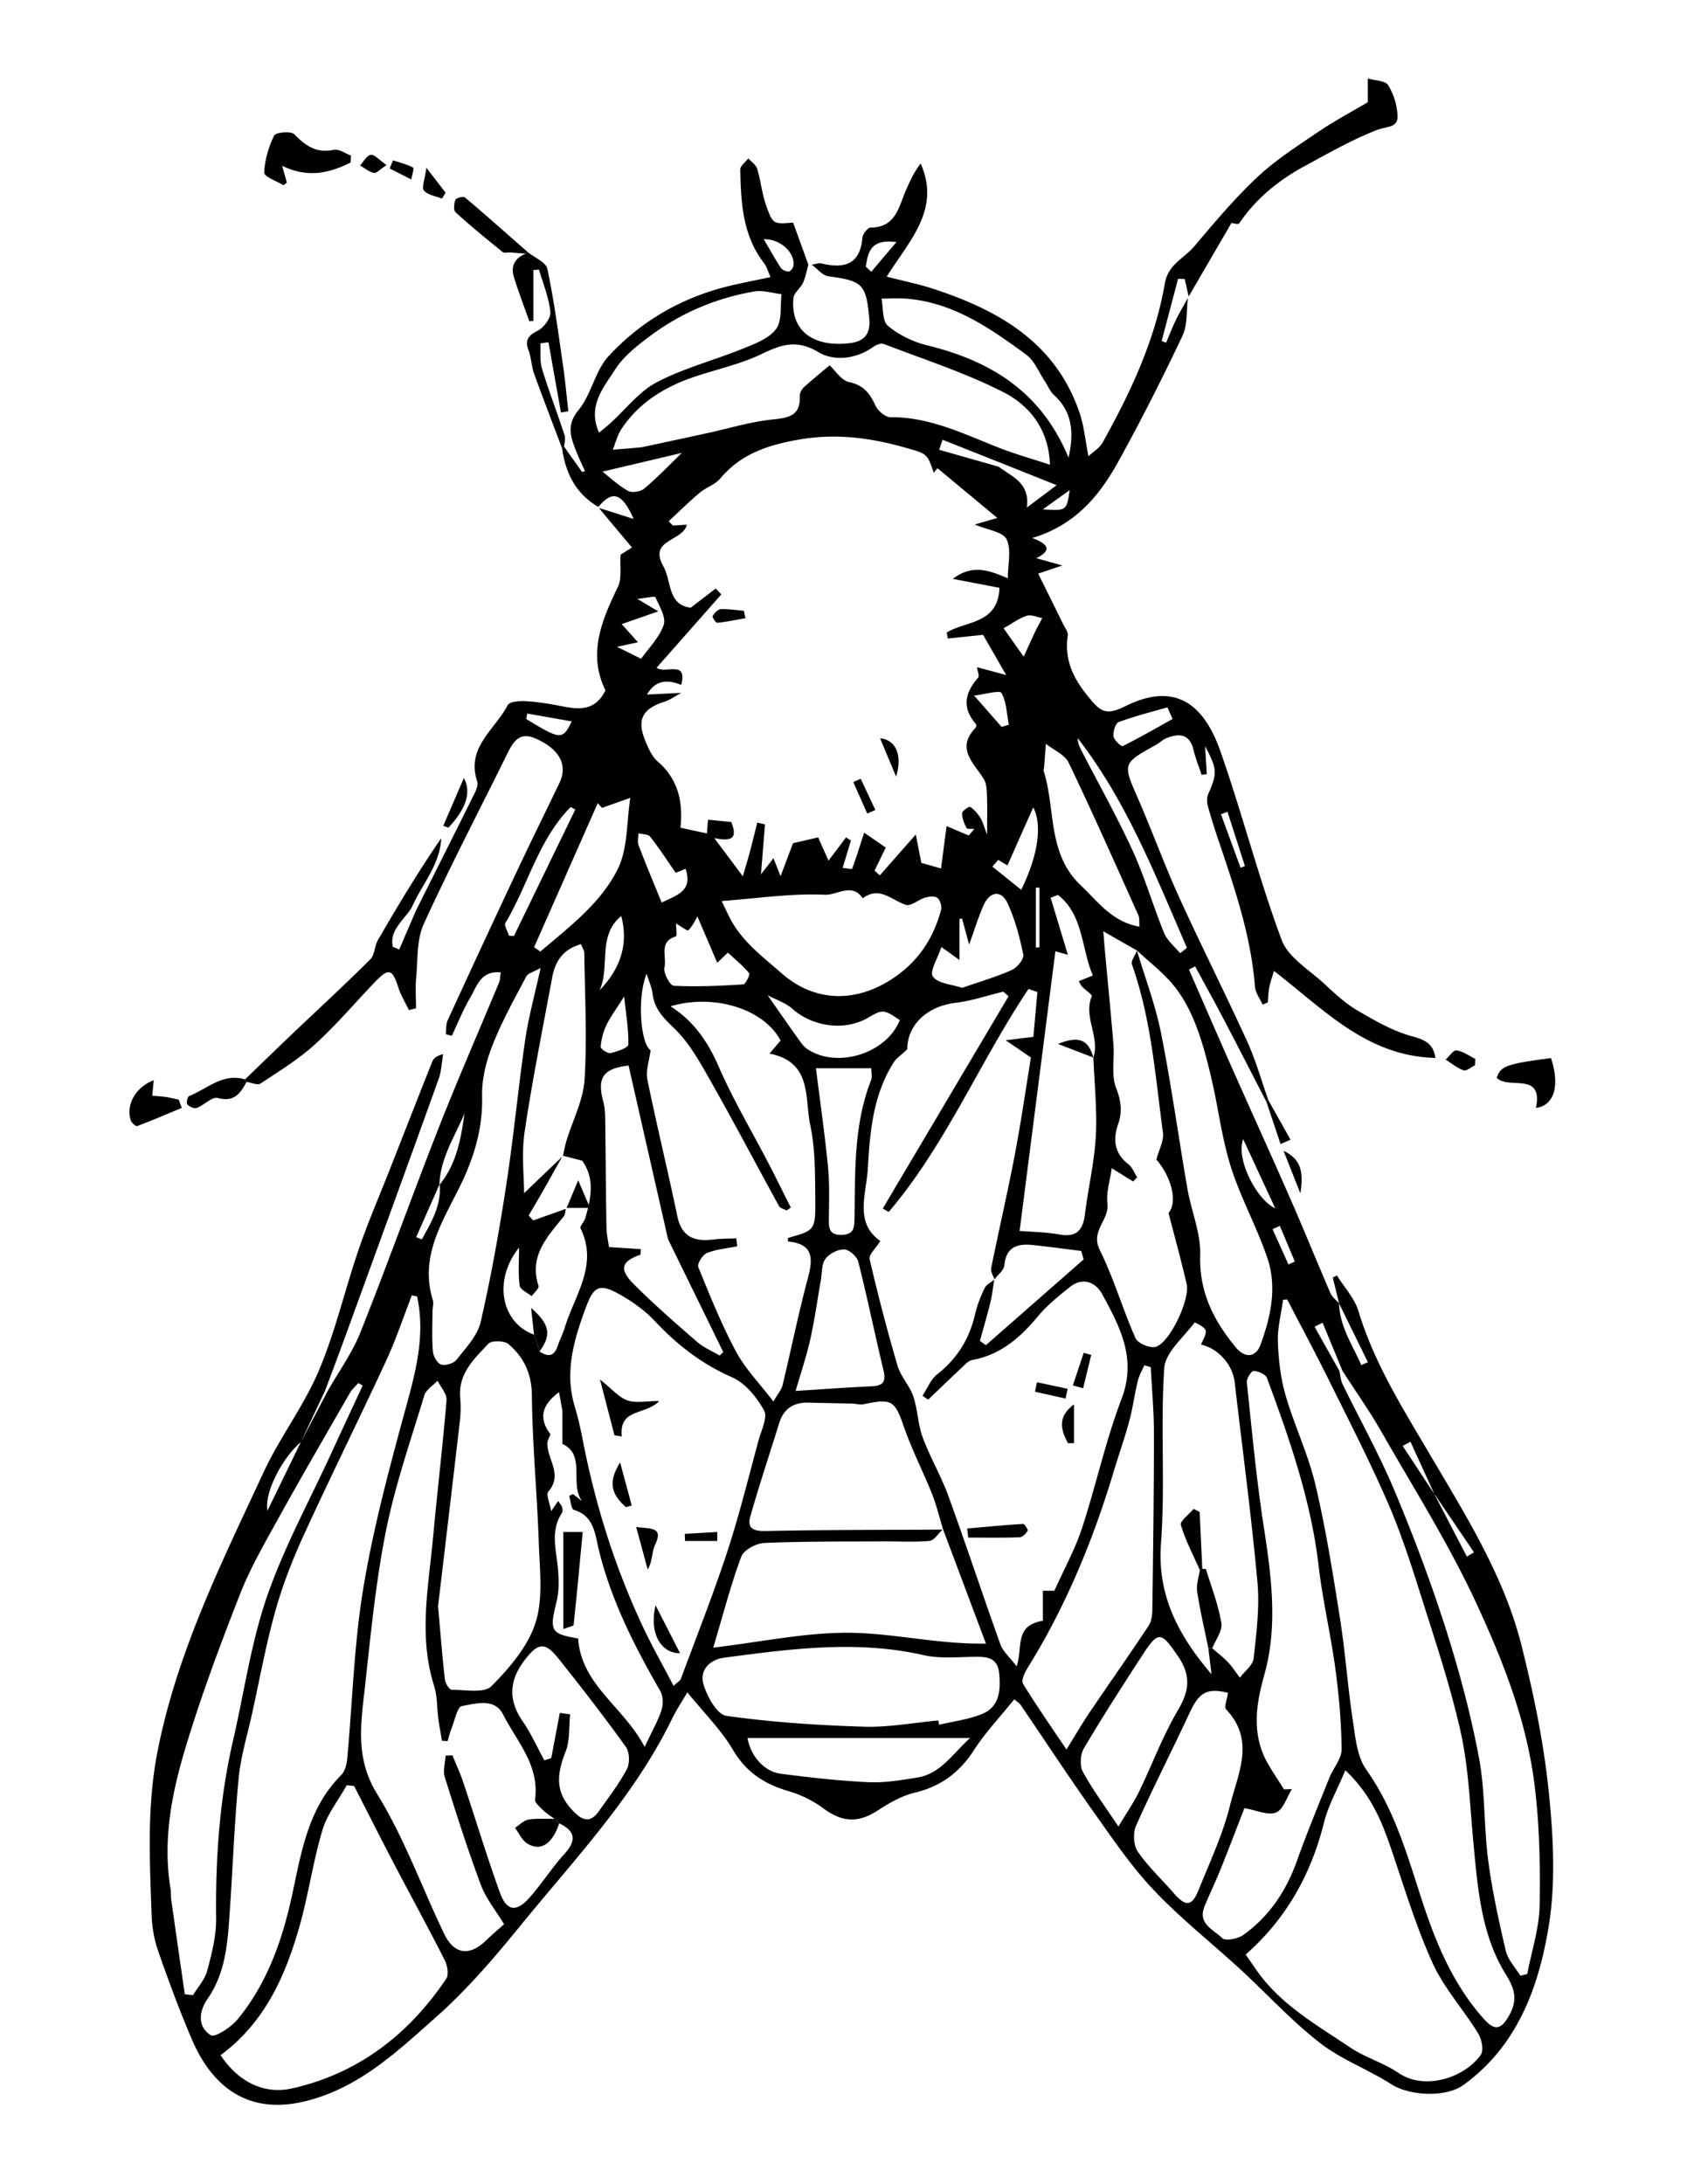 <svg xmlns="http://www.w3.org/2000/svg" viewBox="0 0 612 792"><path d="M204.649 161.992c2.182 3.058 4.363 6.12 6.545 9.183.341-.125.679-.249 1.017-.375-1.066-2.382-2.229-4.73-3.175-7.161-1.968-5.047-3.701-9.41.822-14.917 4.681-5.695 6.017-14.263 10.949-19.601 12.208-13.206 27.59-21.806 45.315-25.801 4.175-.939 8.372-1.778 13.412-2.844-.906-1.978-1.364-3.777-2.405-5.125-7.776-10.075-8.347-21.978-8.575-33.905-.025-1.318 1.9-2.675 2.919-4.012 1.106 1.252 2.778 2.335 3.215 3.789 1.299 4.31 1.721 8.901 3.201 13.128 2.461 7.038 2.694 6.956 9.833 6.364 1.869 5.157 3.699 10.207 5.526 15.256-.622 2.198-.998 4.507-1.933 6.557-.902 1.973-3.274 3.591-3.466 5.519-1.16 11.522 6.698 17.835 20.002 16.433 5.341-.563 8.032-2.95 7.501-8.901-1.127-12.482-2.297-13.725-14.819-15.385-2.165-.289-4.04-2.757-6.047-4.22 1.186-.165 2.457-.69 3.544-.435 8.199 1.926 14.012.47 14.843-9.396.112-1.343 1.944-3.63 2.997-3.635 9.074-.033 10.117-7.384 12.719-13.366 1.484-3.396 2.988-6.785 5.402-9.842 7.407 16.648-4.171 28.039-12.325 41.021 6.308 1.623 11.644 2.685 16.777 4.363 23.814 7.797 44.528 19.451 53.208 45.052 1.621 4.787 2.076 9.965 3.213 15.7 1.494-1.416 3.988-2.889 5.205-5.075 10.084-18.152 18.938-36.912 22.489-57.532 1.212-7.013 6.989-9.131 10.653-13.453 7.327-8.656 14.664-17.414 22.916-25.146 6.689-6.266 14.57-11.32 22.213-16.482 6.078-4.105 12.598-7.564 17.849-10.674V28.45c2.556.766 6.369.758 7.412 2.454 2.029 3.3 3.349 7.551 3.377 11.418.033 4.065-4.114 3.525-7.205 4.718-9.117 3.514-17.718 8.443-26.355 13.117-9.479 5.127-17.722 11.759-23.852 20.819-.371.545-2.508-.105-2.827-.129-5.279 9.082-10.404 17.877-15.524 26.67-.47-2.106-.939-4.213-1.404-6.32a702.06 702.06 0 00-2.433-.11c-1.987 7.515-3.974 15.033-5.956 22.55.535.214 1.071.425 1.606.639 1.155-2.712 2.198-5.477 3.49-8.123 1.357-2.783 2.944-5.454 4.434-8.175-.597 4.633-.08 9.793-1.987 13.807-7.355 15.515-15.11 30.869-23.438 45.886-6.765 12.203-15.543 22.769-31.076 27.419 5.613 2.053 7.506 4.389 1.475 7.306 2.997.841 5.167 1.447 9.465 2.651l-8.77 2.95c3.081 6.209 6.135 12.334 9.15 18.476.629 1.277 1.766 2.71 1.587 3.91-1.446 9.686 2.659 16.762 8.845 23.925 3.002 3.473 4.993 4.34 8.704 3.166 1.362-.432 2.658-1.089 3.95-1.709 18.45-8.847 28.276.737 33.86 16.613 7.957 22.624 13.875 45.982 22.227 68.445 2.367 6.374 10.052 10.862 15.533 15.958 3.744 3.478 7.576 7.062 11.945 9.615 6.35 3.711 12.959 7.527 19.962 9.401 4.941 1.324 7.604 2.898 8.352 7.809-24.838-.559-40.47-17.588-58.572-31.534-.578 1.952-1.287 3.863-1.682 5.838-.361 1.825-.38 3.718-.55 5.58-.634.258-1.264.519-1.893.777-.963-2.172-2.603-4.293-2.776-6.529-1.428-18.267-7.257-35.399-13.071-52.555-1.447-4.277-2.828-8.586-4.021-12.94-.357-1.311-.419-3.009.107-4.213 3.354-7.687 3.35-9.006-1.108-17.499l.625 10.16c-.625.089-1.25.181-1.879.272-1.001-3.022-2.198-5.996-2.959-9.077-1.466-5.944-5.289-6.029-9.893-4.188-1.296.521-2.339 1.649-3.588 2.339-12.382 6.841-12.213 6.756-6.595 19.622 5.147 11.801 9.535 23.941 14.87 35.658 7.99 17.567 16.703 34.805 24.712 52.365 3.114 6.827 5.139 14.15 7.661 21.247a4.846 4.846 0 01-.695.615c-5.229-10.115-10.409-20.254-15.698-30.336-3.307-6.308-6.772-12.532-10.169-18.793-.746.383-1.498.763-2.25 1.146 5.279 12.05 10.503 24.125 15.839 36.149 6.961 15.697 14.101 31.314 20.986 47.05 4.965 11.325 9.596 22.795 14.514 34.144.615 1.423 2.062 2.484 3.128 3.715.235 8.512 4.933 15.105 8.051 22.377.804-.348 1.606-.69 2.405-1.043l-10.456-21.334c-.761-3.133-1.526-6.266-2.287-9.398.503-.24 1.01-.475 1.513-.709 2.663 4.273 6.393 8.229 7.797 12.884 5.74 18.98 16.125 35.35 26.083 52.264 12.907 21.926 26.74 43.843 33.053 68.896 4.392 17.444 8.074 35.237 9.906 53.096 1.668 16.271 2.588 33.208-.075 49.196-3.654 21.954-11.386 43.082-30.841 57.154-6.458 4.678-19.559 3.992-26.186-.249-8.403-5.378-18.117-8.92-25.914-14.988-10.296-8.009-19.201-17.783-28.84-26.651-10.446-9.601-21.658-18.455-31.395-28.718-8.122-8.562-14.862-18.507-21.729-28.183-9.103-12.822-17.727-25.993-26.599-38.985-.493-.724-1.349-1.202-2.32-2.048-5.063 6.294-10.47 11.987-14.655 18.469-5.256 8.145-12.038 13.124-21.479 15.397-4.669 1.127-9.159 3.691-13.246 6.351-7.299 4.744-13.018 4.434-20.033-.789-3.687-2.744-8.121-4.853-12.543-6.153-8.635-2.542-15.239-6.745-20.047-14.876-4.373-7.397-10.697-13.645-16.59-20.93-1.733 2.978-3.892 6.209-5.58 9.671-13.81 28.286-35.397 50.897-54.972 74.928-9.434 11.573-19.255 23.1-30.395 32.964-14.128 12.508-27.955 25.819-47.476 30.662-21.226 5.261-34.115-5.51-41.362-22.471-4.47-10.465-8.434-21.165-12.18-31.916-1.461-4.19-2.248-8.789-2.4-13.232-.681-19.793-1.73-39.427 2.185-59.295 7.092-35.998 23.22-68.323 38.419-101.053 5.888-12.678 14.638-24.067 20.073-36.9 6-14.171 9.467-29.394 14.474-44.011 3.323-9.699 7.417-19.136 11.167-28.685 5.15-13.114 10.28-26.238 15.498-39.327.474-1.193 1.524-2.158 3.957-2.738-.523 3.016-.615 6.186-1.637 9.023-11.146 30.989-22.431 61.924-33.699 92.872-2.442 6.708-4.974 13.383-7.466 20.08l-8.826 18.713c-6.205 5.106-13.328 17.915-12.106 24.834l12.1-24.834 9.84-18.693c3.974-7.004 8.81-13.669 11.767-21.081 9.816-24.612 18.741-49.577 28.434-74.241 6.968-17.736 14.629-35.202 21.942-52.807.338-.815.292-1.79.547-3.511-7.271-.74-8.664 5.061-11.024 9.065-2.607 4.422-4.514 9.258-6.724 13.913-.732-.186-1.465-.371-2.198-.559.214-1.703.019-3.596.702-5.085a6378.952 6378.952 0 0125.031-53.858c5.071-10.773 10.35-21.449 15.51-32.182 3.114-6.475.08-12.264-8.678-16.118-6.33-2.783-8.427 1.853-10.644 6.341-10.031 20.31-20.538 40.402-29.93 61.003-2.597 5.702-2.106 12.87-2.724 19.394-.348 3.668-.063 7.396-.063 11.099l-2.555.667c-1.311-2.738-2.955-5.369-3.863-8.231-2.119-6.675-3.469-7.156-8.319-2.125-7.287 7.56-14.084 15.648-21.834 22.696-5.994 5.453-13.042 9.786-19.843 14.279-1.085.714-3.342-.352-5.059-.597a3.533 3.533 0 01-.566-.897c5.693-5.484 11.357-10.996 17.085-16.447 9.462-9.002 19.084-17.846 28.344-27.055 1.661-1.651 1.566-4.925 2.844-7.123 7.25-12.48 14.671-24.862 22.921-36.849-.458 9.66-6.992 16.736-10.646 25.007-2.729 4.641-8.278 8.252-6.916 14.385.777.317 1.557.631 2.336.949l5.989-13.964c7.161-14.284 14.343-28.556 21.44-42.87.606-1.224 1.238-2.931.853-4.075-4.162-12.362 6.541-18.852 11.062-27.696.66-1.292 4.356-1.543 6.597-1.411 4.279.249 8.558.937 12.771 1.775 6.332 1.261 12.339 1.956 16.09-5.726-6.444-13.006-1.499-25.155 4.493-37.438 1.505-3.088.684-7.311.981-11.726a3857.1 3857.1 0 014.129-2.619c-4.213-5.038-8.112-9.697-12.008-14.359 4.152 1.317 8.307 2.637 12.628 4.011-4.183-9.441-7.689-10.578-12.783-4.364-8.185-4.729-11.912-12.222-13.17-21.247.225-.215.469-.408.734-.572zm315.642 379.622c-2.87-6.28-5.735-12.556-8.605-18.83-.948.497-1.897.995-2.851 1.493 3.813 5.782 7.628 11.564 11.442 17.352 3.954 7.6 7.914 15.199 11.874 22.809.859-.526 1.719-1.043 2.578-1.56-4.814-7.093-9.624-14.176-14.438-21.264zM159.515 429.538c6.104-7.534 7.72-16.59 8.983-25.769-3.537 8.398-8.767 16.215-9.07 25.722-2.818 6.369-5.634 12.738-8.45 19.112l2.064.803c3.361-6.162 7.101-12.183 6.473-19.868zm202.814-260.294c4.702 3.645 11.381 5.726 10.188 14.803 3.917-2.94 6.857-5.15 10.812-8.124-7.187-2.86-13.509-5.383-19.831-7.902l-21.56-8.561c-.413 1.212-.817 2.424-1.227 3.635 7.208 2.051 14.413 4.098 21.618 6.149zm-151.13 251.633c-2.327-.602-4.652-1.203-6.979-1.813.422-1.817.742-3.673 1.287-5.458 2.254-7.393 6.094-14.664 6.56-22.153.942-15.226.094-30.564-.099-45.857-.014-1.02-.74-2.027-1.205-3.227-6.548 1.823-9.361 6.252-10.428 11.987-3.466 18.668-7.229 37.295-10.019 56.066-1.172 7.905-.195 16.13-.195 22.235 3.812-3.645 8.826-8.449 13.84-13.25-2.393 4.261-4.768 8.535-7.184 12.781-1.632 2.874-3.323 5.711-4.988 8.562.552.597 1.104 1.188 1.653 1.789 3.946-1.409 7.891-2.809 11.836-4.208-.237.911-.216 2.038-.756 2.715-5.925 7.364-12.706 14.335-9.157 25.241.284.874-1.615 2.462-2.501 3.711-1.522-1.268-4.159-2.386-4.354-3.832-.58-4.346-.209-8.816-.209-13.777-9.477 11.757-6.539 27.248 5.418 31.555.667 2.025 1.332 4.054 1.999 6.083 2.992 2.029 5.298 1.954 6.588-1.963.747-2.265 1.897-4.396 2.585-6.68 3.527-11.705 12.254-22.593 5.711-35.975-.366-.747 1.327-2.334 1.701-3.631 2.02-7.078 3.69-14.175-1.104-20.901zm-11.51 99.183c-.385 1.099-1.073 2.188-1.101 3.292-.158 5.773 5.726 11.297.348 17.479-.947 1.09.556 4.312 1.026 7.125 1.071-1.564 1.675-2.456 2.532-3.711.716 1.104 1.23 1.621 1.395 2.236.179.662.31 1.602-.021 2.1-4.42 6.684-1.954 13.743-1.414 20.752.294 3.771.371 7.764-.533 11.385-2.653 10.644-2.217 11.696 7.802 13.396 1.235 16.984 16.341 24.527 24.145 39.328 2.858-6.105 4.918-9.629 6.12-13.429.651-2.053.599-5.012-.439-6.811-9.399-16.327-17.886-32.945-22.37-51.461-1.294-5.346-1.663-12.091-8.988-14.261-.987-.291-1.169-3.297-1.726-5.044.46-.226.92-.456 1.381-.687l3.29 2.564c-4.646-6.396 1.555-16.796-7.104-20.723v-11.94c-.39-2.17-.779-4.345-1.226-6.829-6.262 4.585-7.499 9.443-3.117 15.239zm196.952-136.565c2.462-7.429-3.687-14.667-.582-22.236.244-.585-2.339-2.285-3.541-3.535-.433-.451-.668-1.097-1.17-1.956 1.687-.674 3.123-1.247 5.115-2.039-4.274-9.972-3.373-21.982-12.663-29.225-.884.338-1.776.676-2.663 1.012 2.07 6.846 4.146 13.694 6.266 20.7l-4.533-1.275c-4.321 33.779-8.604 67.208-12.982 101.402 4.519.366 9.497.386 14.316 1.269 6.332 1.165 8.689-1.536 9.408-7.431 1.146-9.413 3.405-18.732 3.922-28.164.518-9.469-.521-19.018-.878-28.534l-.015.012zm15.82-38.814c2.973 9.991 6.735 19.829 8.755 30.009 3.706 18.659 6.285 37.544 9.54 56.294 1.404 8.094 4.89 16.148 4.646 24.134-.413 13.377 4.838 23.621 12.86 33.387 3.776 4.603 7.539 3.081 8.938-.7 3.739-10.084 6.153-20.888 2.635-31.418-3.767-11.278-9.685-21.852-13.283-33.176-3.278-10.301-4.527-21.226-6.998-31.797-1.555-6.66-3.27-13.351-5.73-19.708-1.944-5.033-4.557-10.057-7.929-14.223-3.861-4.768-8.896-8.586-13.424-12.816-3.617-2.064-7.234-4.129-12.213-6.973.282 3.501.413 5.268.573 7.031 1.043 11.355 2.184 22.698 3.095 34.063.423 5.24-.859 11.005.944 15.637 1.823 4.711 2.358 8.602.761 13.187-1.963 5.608-1.371 10.61 3.754 14.589 1.413 1.1 2.118 3.119 3.151 4.716l-1.484 1.484c-2.771-1.72-5.543-3.438-7.731-4.801-.625 4.5-2.081 8.793-1.573 12.833.747 5.975-6.252 9.835-2.795 16.796 5.101 10.272 8.305 21.476 12.974 31.997.826 1.869 5.26 3.738 7.322 3.146 5.097-1.456 12.513-17.145 11.235-22.752-1.921-8.398-4.232-16.708-6.571-25.815 3.194-3.607 1.466-12.456-4.41-19.352.939-3.584 2.78-6.812 2.386-9.732-2.767-20.475-4.231-41.214-11.23-60.942-.471-1.319 1.149-3.381 1.802-5.098zm73.42 152.381c.38 1.625.469 3.392 1.179 4.848 6.266 12.86 13.278 25.393 18.807 38.549 6.886 16.406 13.189 33.119 18.601 50.065 4.913 15.369 9.094 31.076 12.081 46.924 2.282 12.09 1.709 24.697 3.307 36.956 1.446 11.08 3.852 22.066 6.406 32.955.761 3.25 3.462 6.05 5.275 9.056l2.503-.634c1.588-8.323 4.363-16.623 4.5-24.975.234-14.396-.019-28.746-1.804-43.278-2.912-23.673-11.456-45.214-21.174-66.2-9.901-21.381-22.593-41.489-34.326-62.011-4.368-7.638-9.47-14.853-14.232-22.26-2.396-5.81-4.796-11.625-7.196-17.431-.967.479-1.944.968-2.916 1.456 2.995 5.328 5.992 10.654 8.989 15.98zm-143.782 57.426c-1.314-4.302-2.357-8.708-4.021-12.869-3.213-8.069-7.233-15.848-10.08-24.03-3.396-9.741-4.34-10.606-14.701-8.398-1.322.277-2.795-.211-4.197-.244-5.242-.136-10.486-.192-15.726-.348-5.479-.159-9.091 2.188-10.737 7.524-3.48 11.254-7.233 22.429-10.444 33.763-1.243 4.378 1.193 5.374 5.686 5.271 21.351-.456 42.712-.395 64.071-.518-1.579 1.438-3.059 3.955-4.754 4.105-5.617.512-11.32.132-16.984.17-14.329.094-28.666-.048-42.971.577-2.94.127-7.431 2.541-8.335 4.97-3.842 10.343-6.606 21.085-10.15 32.978 17.471-2.066 33.431-5.519 49.359-5.388 16.104.137 32.149 4.214 49.557 3.932-5.564-14.825-10.566-28.159-15.573-41.495zm96.261 43.204h1.409c1.893 1.635 3.927 3.147 5.637 4.96 1.635 1.729 2.94 3.771 4.387 5.674 1.738-2.329 4.721-4.519 4.998-7.008 1.01-9.183 2.207-18.562 1.371-27.685-2.207-24.171-5.458-48.238-8.238-72.357-.729-6.309-5.82-12.283-12.203-13.711.629-1.775 2.02-3.711 1.635-5.186-.334-1.269-3.937-2.903-3.983-2.837-3.979 5.411-10.625 10.774-11.015 16.552-1.414 21.128.385 42.48-1.188 63.589-1.413 19.027 6.482 33.509 18.328 47.412-.377-3.137-.757-6.27-1.138-9.403zm-235.482 63.467c-.576-.55-1.153-1.1-1.729-1.645-1.348-.995-2.823-1.86-4.004-3.024-1.219-1.193-3.203-2.823-3.043-4.021 1.656-12.399-6.635-21.052-11.602-30.803-3.116-6.115-9.875-3.908-14.967-3.034-1.632.277-2.532 5.129-3.659 7.929-.62 1.541-1.015 3.175-1.51 4.763-.674-.033-1.346-.065-2.02-.104-.444-2.626-.965-5.241-1.317-7.882-.541-4.011-.343-8.238-1.545-12.024-5.756-18.158-1.975-36.289-.319-54.415 1.498-16.402 3.48-32.762 4.821-49.174.186-2.254-2.092-4.706-3.229-7.064-1.656 1.757-4.199 3.251-4.826 5.317-4.965 16.411-10.655 32.72-13.986 49.479-3.755 18.9-5.547 38.215-7.689 57.411-1.425 12.771-3.281 24.97 4.575 37.666 9.81 15.857 16.191 33.819 24.333 50.737 3.607 7.496 9.229 8.126 15.155 2.349 2.119-2.062 4.395-3.964 6.548-5.895-3.02-5.003-6.573-9.305-8.419-14.246-4.803-12.875-8.99-25.984-13.088-39.108-.728-2.334.157-5.171.298-7.777.827-.028 1.653-.057 2.48-.08 1.317 3.245 2.809 6.43 3.917 9.736 4.45 13.312 8.513 26.75 13.267 39.944 2.485 6.899 6.029 7.327 10.96 1.7 4.395-5.007 8.002-10.719 12.478-15.641 4.44-4.885 4.015-8.285-1.88-11.094zm157.803-197.126c-.451 2.72-.724 5.481-1.381 8.154-1.146 4.701-2.527 9.347-3.81 14.016.719.526 1.433 1.052 2.151 1.578a161118.11 161118.11 0 0035.472-31.1c-.291-1.028-.577-2.062-.868-3.086-5.825-.718-11.64-1.493-17.474-2.132-5.58-.61-9.77.554-10.428 7.374-.174 1.795-2.344 3.396-3.598 5.082-.423-1.353-1.428-2.827-1.179-4.049 2.771-13.733 5.951-27.393 8.577-41.155 2.297-12.043 4.034-24.197 5.848-35.247l-9.141-6.259c4.678-.578 6.933-.86 10.033-1.243.498-5.517.977-10.883 1.456-16.249-1.071-.378-2.143-.754-3.213-1.13-17.718 26.414-29.958 56.482-50.719 80.869l-2.156-1.245c15.209-25.65 30.423-51.306 45.627-76.958-.644-.559-1.287-1.115-1.931-1.672-5.739 1.385-11.413 3.333-17.237 4.037-10.69 1.294-17.562 8.248-17.577 16.848-2.301 2.189-3.945 3.246-4.903 4.742-7.459 11.684-8.624 24.929-9.39 38.297-.549 9.61-4.997 19.864 4.523 26.482-1.606 2.606-4.256 4.945-3.88 6.585a689.647 689.647 0 0010.127 38.671c1.155 3.922 4.387 7.2 5.712 11.099 1.615 4.772 1.648 10.099 3.391 14.806 2.678 7.243 6.675 13.992 9.31 21.239 6.511 17.896 12.476 35.989 18.911 53.904.883 2.471 3.203 4.415 5.871 7.938 2.349-6.876-.996-14.796 9.525-16.533v-10.879h4.171c3.607-8.036 7.521-15.082 9.991-22.602 5.114-15.566 8.558-31.725 14.387-46.989 5.608-14.712-.686-26.275-7.083-38.037-2.278-4.176-6.976-6.275-11.658-2.518-4.087 3.278-8.281 6.623-11.602 10.625-6.436 7.769-13.603 13.979-23.885 15.866-1.423.264-2.691 1.767-3.87 2.865-4.063 3.795-8.061 7.666-12.081 11.513-.677-.484-1.353-.963-2.029-1.451 1.743-2.631 2.964-5.928 5.326-7.77 7.295-5.712 11.71-12.917 13.758-21.855.742-3.245 2.021-6.416 3.457-9.427.612-1.262 2.28-2.017 3.469-3.004zM247.139 248.356c-4.941-2.008-9.328-1.884-12.414 3.49l12.412-.606c-2.041 1.094-3.974 2.527-6.141 3.222-8.001 2.555-10.089 6.552-6.832 14.331 1.095 2.616 2.351 5.54 4.408 7.307 7.558 6.491 9.251 14.803 8.278 24.039l9.596 2.067.402-4.972c3.039.298 5.568.547 8.464.833 1.409 3.981 2.349 7.663-6.198 5.815l10.367 13.871c.988-3.405 1.796-6.015 2.499-8.652.956-3.598 1.832-7.217 2.743-10.826.932.213 1.867.43 2.802.646-.435 5.378-.867 10.756-1.461 18.112l4.531-5.85 2.576 6.543c1.846-4.901 3.328-8.826 4.516-11.98 3.41-.787 6.29-1.454 9.11-2.106 1.041 2.325 2.292 5.125 3.776 8.443l6.346-8.443c.59.374 1.179.745 1.771 1.116-.958 3.177-1.914 6.357-2.989 9.934 1.703.183 3.356.545 3.434.336 1.501-4.126 2.815-8.323 4.361-13.093 2.705 1.86 5.152 3.542 7.844 5.388-1.438 2.952-2.748 5.65-4.059 8.347.625.587 1.25 1.172 1.879 1.759 4.077-4.626 8.149-9.25 13.067-14.833.799 4.089 1.447 7.424 2.011 10.282 2.404.684 4.622 1.311 7.148 2.027.639-4.875 1.287-9.821 2.011-15.359 3.598 1.526 5.819 2.471 8.041 3.415.667-.787 1.329-1.571 1.991-2.358-.972-.108-2.56.101-2.804-.38-.851-1.653-1.64-3.556-1.611-5.35.02-.833 2.546-2.539 2.932-2.292 1.47.949 2.715 2.41 3.683 3.908.854 1.324 1.226 2.959 2.471 6.137 0-6.123.112-10.115-.052-14.099-.08-2.003-.146-4.293-1.104-5.923-3.485-5.885-10.375-11.028-3.062-18.668.264-.275.386-1.113.179-1.348-5.139-5.895-4.096-11.371.789-16.851.535-.604-.226-2.362-.413-3.807 3.776 1.017 6.914 1.857 10.587 2.846a44466.77 44466.77 0 01-8.398-14.582c-4.434.467-8.601.907-12.767 1.348-.141-.724-.281-1.449-.428-2.172 6.947-4.31 18.624-2.938 19.16-16.226l-16.919-3.241c7.064-5.425 13.241-3.105 19.943-.183 0-5.04 1.372-10.378-.46-14.181-1.306-2.715-6.9-3.365-11.564-5.357l8.229-2.363c-7.825-6.5-14.777-12.271-21.72-18.041-.45.549-.901 1.101-1.348 1.651-2.447-7.14-2.531-6.867-10.085-9.037-12.762-3.659-25.347-5.341-38.797-3.001-11.25 1.958-21.012 5.139-28.548 14.086-1.893 2.245-5.184 3.255-7.508 5.216-3.88 3.273-7.501 6.855-11.231 10.308l1.52 1.564c1.517-.092 3.032-.186 5.087-.31-1.555 6.181-14.027 5.226-8.553 15.075 3.053 5.493 1.51 14.032 9.951 15.019 3.464-2.661 6.256-4.805 9.049-6.947l2.031 2.142c-7.804 8.837-15.61 17.672-23.497 26.599 3.479 2.307 11.269-2.979 8.968 6.215zM466.97 471.205c-.502.033-1 .07-1.508.108-.681 5.077-2.057 10.179-1.878 15.228.229 6.501.986 13.166 2.789 19.39 3.171 10.939 8.221 21.386 10.822 32.429 3.776 15.979 6.351 32.259 8.92 48.492 1.931 12.184 2.767 24.537 4.617 36.73.944 6.2 1.521 13.312 4.928 18.121 10.338 14.58 14.955 31.34 20.343 47.816 5.063 15.463 11.254 30.164 22.23 42.49 3.838 4.312 6.22 4.133 9.108-.959 3.024-5.316 2.658-9.173-1.001-15.021-9.061-14.457-10.272-31.508-11.855-48.201-1.254-13.273-1.695-26.772-4.57-39.703-3.758-16.887-9.342-33.392-14.561-49.93-3.574-11.325-7.252-22.701-11.996-33.561-6.576-15.068-14.105-29.728-21.409-44.472-4.829-9.731-9.976-19.308-14.979-28.957zm-315.66-1.075c-.632-.155-1.264-.31-1.893-.46-3.088 7.928-5.772 16.054-9.345 23.767-9.819 21.198-20.226 42.128-29.953 63.372-4.056 8.859-7.628 18.057-10.253 27.427-3.403 12.142-5.658 24.599-8.37 36.933-1.729 7.863-4.15 15.66-4.918 23.617-1.555 16.129-2.123 32.354-3.239 48.521-.754 10.944-1.412 21.921-8.011 31.433-3.236 4.659-3.718 10.174 1.141 13.236 1.52.958 7.466-2.969 9.859-5.909 10.794-13.222 16.207-28.896 19.753-45.439 3.288-15.335 5.801-31.113 17.722-43.016 1.346-1.343 1.966-3.823 2.156-5.843 1.893-20.418 2.445-41.043 5.735-61.222 3.429-21.042 8.929-41.804 14.526-62.414 3.953-14.553 8.41-28.776 5.09-44.003zm135.57-32.26l-1.508 1.043c-.937-.503-2.313-.761-2.745-1.55-8.157-14.814-16.012-29.808-24.354-44.521-3.943-6.957-7.889-14.317-13.499-19.782-3.979-3.873-7.358-7.062-8.032-12.691-.27-2.264-1.289-4.437-2.161-7.283-3.565 8.831-2.184 25.279 1.435 27.736-.462 3.772-1.811 7.412-1.153 10.648 3.355 16.536 7.409 32.929 10.836 49.448 1.578 7.604 6.179 9.398 13.008 8.539 2.769-.353 5.585-.296 8.379-.423.129.963.254 1.921.383 2.884-3.699.747-7.571 1.058-11.017 2.438-1.555.62-3.605 3.927-3.135 5.082 4.213 10.371 8.419 20.817 13.704 30.662 3.363 6.262 8.553 11.546 13.556 18.093 1.759-3.062 2.954-4.377 3.316-5.89 3.088-12.86 5.709-25.853 9.126-38.619 1.933-7.225 2.227-12.607-7.088-13.499-.08-.01-.08-.855-.117-1.306 9.746-2.696 10.049-2.696 9.948-13.993-.08-9.022.019-18.257-1.841-26.999-2.071-9.731.787-22.804-14.765-25.85 1.731-2.046 2.872-3.394 4.018-4.732-6.031-11.402-23.962-17.114-39.925-12.421 8.525 5.442 13.612 12.978 17.543 22.015 5.216 11.991 11.975 23.313 18.018 34.953 2.756 5.309 5.384 10.678 8.07 16.018zm-42.538 173.415c1.639-1.484 2.405-1.85 2.616-2.418 5.7-15.374 11.754-30.63 16.869-46.187 4.368-13.302 7.696-26.942 11.376-40.461.984-3.616 3.351-8.323 1.975-10.794-2.646-4.771-6.809-9.91-11.606-12.015-11.026-4.833-19.953-11.789-28.065-20.432-3.668-3.913-8.302-7.168-13.018-9.789-6.824-3.79-9.067-2.818-11.771 4.434-4.359 11.705-8.062 23.542-4.251 36.271 1.23 4.105 2.18 8.314 2.997 12.527 4.464 23.049 11.468 45.299 21.353 66.59 3.446 7.423 7.506 14.552 11.525 22.274zm207.56 97.436c1.418 2.053 2.729 3.975 4.062 5.872 8.671 12.334 21.597 19.587 33.688 27.731 5.505 3.711 12.23 5.617 17.717 9.356 9.244 6.294 23.617 2.028 29.803-6.566 1.151-1.598.381-5.665-.896-7.731-5.355-8.709-12.485-16.534-16.646-25.73-6.125-13.547-10.381-27.957-15.237-42.058-3.34-9.69-7.182-18.995-16.337-27.685-2.996 7.178-6.199 12.795-7.707 18.836-4.68 18.685-13.478 34.776-28.447 47.975zM80.027 745.213c6.541 9.906 15.988 14.246 25.709 12.095 23.953-5.279 42.501-19.483 56.148-39.812 1.005-1.493.416-4.843-.559-6.754-6.029-11.874-12.434-23.561-18.61-35.359-4.824-9.216-9.5-18.507-14.242-27.76-.89-.104-1.78-.197-2.672-.296-3.025 5.416-7.125 10.517-8.852 16.322-3.492 11.733-5.136 24.012-8.561 35.772-5.111 17.567-12.485 34.035-28.361 45.792zm371.401-89.559c-2.546 6.566-5.444 14.231-8.502 21.832-1.874 4.659-4.077 9.182-5.97 13.828-2.551 6.256 3.354 8.416 6.402 11.446 1.137 1.132 5.674.291 7.623-1.099 9.38-6.693 15.557-15.839 19.445-26.731 3.641-10.212 7.802-20.244 11.842-30.31 1.399-3.505 4.457-6.896 4.429-10.32-.074-9.736-.953-19.512-2.259-29.178-1.682-12.466-4.612-24.772-6.068-37.257-2.753-23.729-10.536-46.003-18.741-68.183-.503-1.353-3.143-2.504-4.838-2.574-.809-.032-2.617 2.781-2.471 4.143 1.822 17.333 3.424 34.717 6.078 51.932 2.789 18.074 5.265 36.223.291 54.006-2.668 9.555-4.237 18.601-.855 27.816 1.804 4.918 5.232 9.234 7.924 13.828.963-.038 1.931-.066 2.898-.104-1.86 2.969-3.109 7.407-5.74 8.492-2.837 1.167-6.97-.806-11.488-1.567zm-292.511-73.232c.942 10.536 1.557 18.587 2.482 26.609.157 1.371 1.642 3.691 2.515 3.691 4.918 0 11.75 1.334 14.373-1.314 6.541-6.596 13.255-14.43 15.991-23.007 2.827-8.872 1.51-19.229 1.184-28.905-.602-17.844-2.342-35.66-2.508-53.509-.075-7.999-2.948-13.866-8.492-18.61-1.496-1.277-6.127-1.381-7.299-.131-5.113 5.453-10.965 10.808-10.214 19.507a43.138 43.138 0 01-.131 8.577c-2.674 23.151-5.44 46.289-7.901 67.092zm221.979-413.916c-.413-12.771-7.327-21.425-16.853-26.285-13.843-7.06-28.831-11.879-43.401-17.48-1.019-.392-2.818.308-3.855 1.054-6.285 4.507-14.329 5.209-19.787 1.945-8.02-4.805-13.569-2.797-20.817.679-7.913 3.793-16.757 5.601-25.115 8.509-10.402 3.617-19.439 9.305-25.648 18.661-1.465 2.208-2.097 4.97-3.114 7.478 2.769-.226 5.538-.446 8.304-.684.93-.082 1.872-.136 2.781-.331 7.83-1.67 15.657-3.358 23.48-5.061 7.682-1.672 15.287-4.016 23.058-4.848 5.925-.631 10.536-1.125 10.209-8.591-.044-1.021.648-2.372 1.438-3.088 3.255-2.95 6.682-5.716 9.39-7.999 1.989 1.809 4.206 5.46 7.071 6.076 5.279 1.134 7.534 4.12 9.559 8.535.878 1.912 3.621 4.234 5.495 4.216 14.321-.134 26.688 6.15 39.498 11.141 5.804 2.262 11.835 3.948 18.307 6.073zm36.572 327.223c-.789-.226-1.568-.451-2.354-.681-.808 1.911-1.893 3.763-2.372 5.759-1.16 4.805-1.789 9.746-3.076 14.519-1.677 6.209-3.842 12.277-5.697 18.44-7.497 24.945-17.389 48.826-31.17 71.02-1.038 1.672-2.396 4.527-1.7 5.679 4.631 7.642 9.784 14.97 15.782 23.922 3.532-5.679 5.857-9.704 8.454-13.542 7.074-10.441 14.336-20.756 21.315-31.268 1.062-1.598 1.367-3.941 1.391-5.947.291-21.264.582-42.526.582-63.785 0-8.043-.751-16.074-1.155-24.116zm-285.9 6.669l-1.585-.888c-1.015 1.17-2.248 2.203-3.006 3.519-8.678 15.067-17.433 30.089-25.851 45.303-5.065 9.154-10.369 18.305-14.164 27.999-7.252 18.544-14.256 37.253-19.939 56.317-4.824 16.177-8.001 32.917-5.181 50.08.233 1.409.104 2.875.303 4.293 1.611 11.377 3.26 22.743 4.896 34.115.994.099 1.982.201 2.973.305 1.773-2.931 4.314-5.654 5.158-8.83 1.639-6.19 3.309-12.645 3.234-18.967-.256-21.822 1.245-43.4 6.174-64.697 4.018-17.374 6.491-35.266 12.278-52.015 6.203-17.948 15.465-34.843 23.419-52.18 3.733-8.13 7.526-16.237 11.291-24.354zm208.817 121.438c.104.526.202 1.048.31 1.569 5.266-1.278 10.808-1.917 15.74-3.988 6.308-2.649 6.59-8.845 6.031-14.664-.602-6.346-5.388-6.055-10.193-5.96-5.721.121-11.657.619-17.144-.625-24.286-5.529-48.354-2.26-72.452.916-5.336.704-8.882 4.641-7.532 9.427 1.261 4.476 4.943 11.174 8.304 11.653 16.499 2.339 33.231 3.42 49.913 3.945 8.972.283 18.009-1.446 27.023-2.273zm-144.263-272.84c-2.384 1.369-4.563 1.853-5.237 3.133-4.324 8.18-8.856 16.325-12.234 24.909-2.269 5.766-3.903 12.259-3.757 18.382.226 9.554-1.762 18.055-5.378 26.895-6.155 15.045-18.072 28.803-12.518 47.064.395 1.297-.094 2.856-.099 4.284-.016 4.791-.263 9.601.143 14.35.15 1.742 1.576 4.325 2.971 4.768 1.587.493 4.554-.386 5.587-1.71 3.347-4.284 7.614-8.694 8.77-13.692 3.781-16.378 6.722-32.978 9.274-49.596 2.691-17.539 4.345-35.226 6.895-52.783 1.182-8.127 3.418-16.1 5.583-26.004zm65.688-24.276c.718 1.489 1.818 3.889 3.022 6.235 4.352 8.48 11.902 13.983 18.823 20.047 12.238 10.716 27.49 10.606 40.858 1.362 8.962-6.196 14.081-14.27 16.848-24.284.371-1.334-.249-3.591-1.244-4.455-.893-.771-3.044-.557-4.453-.15-2.457.705-5.204 3.225-7.06 2.621-5.162-1.674-9.525-6.935-15.622-2.367-3.866-5.782-9.343-1.095-13.667-1.29-12.2-.554-24.513 1.313-37.505 2.281zm183.671 287.106c-7.572-1.883-10.475-.136-13.828 7.069-6.407 13.772-13.358 27.295-19.54 41.16-1.155 2.598-.897 7.098.667 9.38 3.725 5.426 8.671 10.005 13.021 15.012 4.33 5.003 6.604 4.886 9.046-1.184 4.067-10.127 8.793-20.146 11.386-30.666 2.809-11.377 9.281-23.519-1.414-34.735-.84-.878.362-3.701.662-6.036zM228.026 386.365c-9.276 1.097-11.517 4.427-9.154 13.135.601 2.222.655 4.637.688 6.961.181 12.847.211 25.698.453 38.54.054 2.897.74 5.786.933 7.195 4.725.306 8.125.526 11.526.752-.042.667-.087 1.343-.129 2.015-6.787 2.32-7.851 5.186-2.668 10.423 7.36 7.44 15.315 14.316 23.223 21.193 2.372 2.058 5.437 3.325 8.182 4.95.432-.423.862-.846 1.294-1.272-6.238-12.743-12.473-25.486-20.033-40.926l-14.315-62.966zM203.09 621.103a762.8 762.8 0 003.736.526c-.486 4.547-.019 9.464-1.648 13.546-3.894 9.761-3.196 15.895 3.652 22.396 3.25 3.081 5.885 2.743 8.297-.657 3.579-5.055 7.407-10.005 10.289-15.439 1.113-2.1.981-6.167-.374-8.051-7.865-10.939-16.121-21.611-24.538-32.142-4.819-6.021-7.306-5.637-12.128.619-5.601 7.271-6.15 14.435-.784 22.213 3.058 4.43 5.277 9.437 7.875 14.186.836-.269 1.675-.531 2.511-.799 1.038-5.464 2.074-10.931 3.112-16.398zm202.649 41.216c3.161-5.294 5.595-8.779 7.431-12.565 4.768-9.816 8.582-20.159 14.096-29.521 4.303-7.294 4.895-12.79-.178-20.065-5.854-8.395-6.802-9.01-12.594-.099-7.261 11.179-14.494 22.391-21.277 33.865-1.306 2.208-1.583 6.29-.408 8.474 3.457 6.406 7.88 12.297 12.93 19.911zM217.317 156.876c1.73-1.437 2.973-2.4 4.138-3.452 5.583-5.045 10.425-11.487 16.877-14.854 9.845-5.136 20.874-7.964 31.24-12.17 4.317-1.75 9.413-3.643 11.961-7.09 2.25-3.044 1.447-8.342 1.992-12.645-3.321-.369-6.775-1.52-9.939-.972-13.826 2.402-26.566 7.773-37.807 16.181-4.711 3.525-9.667 7.419-12.734 12.269-4.051 6.407-10.04 13.029-5.728 22.733zm53.854 473.339c1.2 6.66 6.09 12.18 12.076 12.954 10.571 1.372 21.198 2.574 31.839 3.062 5.886.272 11.898-.742 17.765-1.71 8.375-1.39 12.391-8.225 19.074-14.307l-80.754.001zm17.454-125.862c9.861-.61 18.802-1.272 27.757-1.682 5.19-.23 4.824-2.922 3.894-6.773-3.071-12.794-5.692-25.692-8.932-38.44-.477-1.879-3.315-4.373-5.11-4.415-2.309-.047-5.383 1.55-6.794 3.438-1.404 1.879-1.184 4.988-1.637 7.562-1.269 7.214-2.252 14.494-3.859 21.634-1.411 6.285-3.508 12.419-5.319 18.676zm99.021-338.397c2.066-9.343 1.301-16.684-5.312-22.75-1.456-1.334-2.227-3.398-3.363-5.091-2.17-3.234-3.72-7.337-6.679-9.505-13.321-9.76-26.914-19.258-44.256-20.364-2.743-.176-5.505.021-8.258.047.687 3.375.244 8.105 2.312 9.831 3.959 3.312 9.121 5.836 14.185 7.076 22.95 5.612 41.38 16.667 51.371 40.756zm25.716 170.073c-.141-1.804.085-3.114-.366-4.122-8.323-18.495-16.524-37.045-25.298-55.324-1.414-2.94-5.454-4.619-8.276-6.881l-.648 8.485c-.037.474-.286 1-.15 1.414 4.387 13.833 1.235 29.925 13.504 41.484 6.237 5.879 11.164 13.119 21.234 14.944zm-117.36 51.332c1.491 11.928 3.199 23.784 4.373 35.686.606 6.162.369 12.419.317 18.628-.028 3.382-.11 6.229 4.662 6.088 4.498-.132 4.586-2.621 4.64-6.163.254-16.839-.31-33.8 6.008-49.938.465-1.182.066-2.703.066-4.3l-20.066-.001zM193.757 343.46c.751.528 1.5 1.054 2.252 1.58 10.442-8.887 21.846-17.409 28.044-29.812 3.786-7.572 3.236-17.313 4.608-25.928-4.162 1.475-7.217 2.56-10.272 3.645l-1.534-1.745c-7.701 17.419-15.4 34.841-23.098 52.26zm147.76-.066c-1.296 4.014-4.378 8.91-3.101 10.698 1.823 2.555 6.83 2.841 10.489 4.07.192.066.465-.078.69-.158 5.857-2.038 11.846-3.778 17.491-6.296 1.917-.857 4.453-3.986 4.134-5.552-1.292-6.341-2.987-12.755-5.693-18.607-2.287-4.955-6.467-4.382-8.764.813-1.748 3.959-3.012 8.13-5.186 14.124-1.24-4.528-1.917-6.994-2.594-9.462-.305.059-.61.12-.92.178v14.89c-2.215-1.591-3.813-2.737-6.546-4.698zm-96.271-8.535c0 1.247.441 4.544-.066 4.695-6.365 1.918-3.194 7.501-4.143 11.2-.495 1.923 2.032 6.618 3.368 6.686 8.391.428 16.836.031 25.242-.488.838-.052 2.518-3.563 2.1-4.077-2.149-2.637-4.857-4.819-7.677-7.445-.54.512-1.602 1.52-3.875 3.668-2.825-6.59-5.244-12.229-7.191-16.766-.585.977-1.639 3.288-3.3 5.019-.31.324-3.049-1.681-4.458-2.492zm33.225 26.008c4.168 5.958 7.858 11.292 11.627 16.564.822 1.148 1.78 2.328 2.94 3.079 10.909 7.066 28.657 1.385 33.382-10.618-5.805-3.915-6.219-3.948-11.39-.925-8.556 5-20.055 3.445-27.659-3.227-2.449-2.149-5.826-3.236-8.9-4.873zm149.65-15.211l2.479-1.973c-11.446-26.251-21.812-53.06-39.643-76.033.047 1.759.704 3.229 1.437 4.652 6.21 12.039 12.875 23.863 18.507 36.165 4.425 9.669 7.379 20.007 11.423 29.866 1.137 2.767 3.824 4.899 5.797 7.323zm-219.418-52.112c-.559-.303-1.12-.604-1.679-.906-11.653 11.761-15.43 28.201-23.649 42.003-.573.96.808 3.086 1.28 4.669l1.792.084 22.256-45.85zm31.334 33.746c5.165-2.611 11.494-4.089 8.662-12.254-1.205.491-2.412.981-3.563 1.451-3.133-4.507-6.024-8.964-9.293-13.128-.73-.93-2.783-.827-4.227-1.2-.012 1.451-.444 3.065.037 4.328 2.597 6.806 5.422 13.528 8.384 20.803zm122.086-15.488c-.7.815-1.405 1.627-2.104 2.442 3.396 2.731 6.796 5.465 10.446 8.396 5.975-12.048 7.782-23.363 4.368-29.885-3.293 7.407-6.252 14.07-9.361 21.055l-3.349-2.008zm-138.284-77.255c2.567 1.268 5.242 2.593 8.744 4.324 2.609-3.701 6.531-7.572 8.175-12.243.958-2.722-1.538-6.813-2.982-10.063-.216-.489-3.194.251-6.574.594l7.597 4.526c-4.993 1.743-8.905 3.107-13.264 4.626l5.897 6.571c-3.312.725-5.543 1.214-7.593 1.665zm201.539 26.148l-1.86-4.206c-5.928 1.719-11.949 3.201-17.717 5.354-1.165.435-2.053 3.495-1.832 5.186.174 1.36 2.846 3.755 3.325 3.516 6.144-3.055 12.091-6.501 18.084-9.85zM247.35 164.228c-9.033 2.127-19.234 4.532-28.779 6.782 2.532 1.982 5.639 4.941 9.263 6.989 1.418.806 4.594.277 5.935-.859 4.906-4.167 9.375-8.845 13.581-12.912zM217.517 359.08c7.278-7.562 10.625-16.318 7.865-26.924-8.77 7.112-3.948 18.342-7.865 26.924zm8.915 2.243c-3.095 4.916-5.103 7.546-6.484 10.472-1.134 2.407-1.825 5.141-2.038 7.785-.059.714 2.527 2.501 3.565 2.273 2.372-.519 6.437-1.938 6.463-3.065.122-5.575-.849-11.174-1.506-17.465zm144.934-123.199c1.987-4.333 3.189-7.046 4.472-9.723.7-1.456 1.521-2.851 2.287-4.272-1.897-.336-4.029-1.386-5.636-.853-2.875.956-5.435 2.87-8.408 4.54 2.527 3.572 5.017 7.097 7.285 10.308zm79.639 174.965c-2.771 7.026 4.805 21.964 11.625 25.054a95453.75 95453.75 0 00-11.625-25.054zm-87.638-149.5c.874-.272 1.742-.545 2.611-.817-.761-3.913-.836-8.21-2.687-11.517-.592-1.062-5.871.493-9.92.954 4.191 4.767 7.094 8.073 9.996 11.38zm-172.083-4.855a343.56 343.56 0 01-.383 1.975c12.421 7.585 13.225 7.685 16.487.867l-16.104-2.842zm85.789-171.98c2.348 3.988 4.145 7.261 6.197 10.366.508.766 1.844 1.315 2.807 1.327.587.007 1.569-1.129 1.717-1.883.893-4.563-4.443-10.007-10.721-9.81zm37.008 9.918c.672.623 1.339 1.245 2.006 1.867 2.752-3.25 5.505-6.496 9.112-10.751-9.498-1.28-10.296 3.811-11.118 8.884zm61.705 246.922l1.306-.094v-21.658c-.432.014-.873.025-1.306.04v21.712zm69.517-49.223l-2.367.88c2.367 6.468 4.744 12.934 7.115 19.401.526-.202 1.053-.404 1.574-.606-2.104-6.559-4.213-13.116-6.322-19.675zm22.113 164.119c.771-.343 1.546-.686 2.32-1.033-1.812-4.312-3.626-8.624-5.435-12.936-.883.395-1.771.784-2.653 1.174 1.926 4.266 3.842 8.531 5.768 12.795zm-89.094-273.798c8.549.583 8.629.521 9.732-6.963l-9.732 6.963z" fill-rule="evenodd" clip-rule="evenodd"/><path d="M191.415 91.39c2.48 2.022 6.644 3.689 7.159 6.125 2.454 11.599 3.983 23.396 5.697 35.141.801 5.475 1.278 10.996 1.9 16.496l-2.672.42c-1.51-8.488-3.02-16.973-4.533-25.46l-2.934.388c.153 3.055-.289 6.292.573 9.131 2.473 8.126 5.542 16.071 8.206 24.145.413 1.252-.085 2.802-.162 4.216a4.34 4.34 0 00-.733.573c-3.405-9.03-6.898-18.032-10.167-27.116-.963-2.68-1.001-5.695-1.987-8.361-1.393-3.774-.197-5.393 3.33-7.177 2.213-1.12 4.798-4.643 4.57-6.811-.545-5.197-2.651-10.23-4.126-15.329l-2.029.148v18.479c-.502.012-1.005.025-1.505.04-1.872-5.311-3.906-10.571-5.562-15.951-1.238-4.023.324-6.999 4.369-8.509.193-.203.395-.4.606-.588zM127.162 58.948c-7.588 3.776-15.395 5.73-24.808 1.174l1.705 6.05c-.55.446-1.095 1.057-1.23.975-2.48-1.47-7.022-3.1-6.968-4.544.165-4.565 1.564-9.307 3.588-13.441.576-1.179 6.108-1.7 7.292-.491 4.11 4.197 8.058 7.003 14.352 5.655 1.848-.397 4.147 1.322 6.24 2.072-.056.849-.112 1.7-.171 2.55zM557.205 401.75c2.71-13.349-9.943-6.545-14.213-10.899 1.272-4.26 3.649-5.127 19.671-7.177 3.278 9.986 1.202 17.172-5.458 18.076z" fill-rule="evenodd" clip-rule="evenodd"/><path d="M190.81 91.978c-1.933-.148-3.866-.31-5.801-.442-.902-.059-2.104.31-2.664-.146-5.782-4.683-11.557-9.392-17.062-14.394-.81-.735-.604-3.194-.073-4.544.268-.681 2.893-1.338 3.476-.85 7.675 6.477 15.178 13.161 22.727 19.791a9.508 9.508 0 00-.603.585zM65.945 401.722c-5.374 2.241-10.724 4.547-16.169 6.595-.484.188-2.072-1.188-2.356-2.085-1.777-5.667 1.729-11.999 8.342-14.526l-.526 5.603c1.724.155 3.337.226 4.925.468 1.571.235 3.116.639 4.673.97.372.99.743 1.983 1.111 2.975zM89.442 392.302c-2.222 4.143-4.465 7.427-10.432 5.844-2.064-.548-4.972 2.608-7.666 3.614-.899.338-2.647-.473-3.401-1.306-.425-.473.087-2.795.672-3.025 6.569-2.588 12.208-8.452 20.258-6.021.147.326.337.624.569.894zM535.096 386.248c-1.399.676-3.086 2.21-4.138 1.853-2.339-.796-4.363-2.532-6.52-3.885 1.324-1.19 2.809-3.501 3.937-3.339 2.386.338 4.574 1.975 6.848 3.079l-.127 2.292zM160.816 299.42l7.454-17.311c2.875 5.244.688 11.338-5.606 17.994l-1.848-.683zM471.729 432.685l-6.097-15.406c5.734 2.771 7.529 6.801 6.097 15.406zM460.127 398.93c2.687 4.784 5.363 9.565 8.051 14.347-1.213.517-2.424 1.029-3.636 1.541-1.7-5.092-3.401-10.184-5.11-15.272.253-.185.483-.391.695-.616zM154.682 60.831l6.984 9.063c-.446.707-.89 1.414-1.334 2.121-2.254-.911-5.136-1.282-6.541-2.921-.913-1.065.325-3.972.891-8.263zM142.571 58.145c2.463.812 5.038 1.421 7.292 2.623.427.228-.404 2.816-.655 4.317l-7.833-3.998c.397-.979.799-1.961 1.196-2.942zM140.22 59.864c-2.259 1.47-3.579 3.011-4.563 2.82-1.785-.347-3.368-1.724-5.036-2.672 1.292-1.379 2.494-3.734 3.901-3.866 1.447-.134 3.096 1.905 5.698 3.718zM438.36 597.692c-1.391-6.853-3.011-13.669-4.059-20.568-.376-2.504.606-5.219.968-7.83.282-.188.573-.338.893-.451.47.075 1.287.038 1.353.235 1.987 6.463 4.481 12.86 5.562 19.483.451 2.79-2.113 6.068-3.307 9.131h-1.41zM202.878 661.159c-2.499 7.431-6.618 10.268-11.508 7.374-1.961-1.165-3.058-3.786-4.547-5.749 1.618-1.033 3.133-2.678 4.875-2.978 3.077-.526 6.292-.24 9.451-.292.577.546 1.154 1.095 1.729 1.645zM193.719 483.943l-1.045-9.68c6.914 6.021 7.375 9.938 3.042 15.763a4817.99 4817.99 0 00-1.997-6.083zM325.072 281.579c-1.912-4.57-3.828-9.141-5.801-13.84 5.378.375 8.305 5.718 5.801 13.84zM270.438 224.157c-3.405.604-6.797 1.329-10.228 1.682-.512.051-1.909-2.069-1.674-2.464.634-1.078 1.891-2.433 2.961-2.487 2.767-.141 5.568.357 8.354.602.195.887.39 1.777.587 2.667zM314.616 295.012c-1.686-3.81-3.377-7.619-5.067-11.426l2.688-1.209c1.773 3.774 3.549 7.546 5.319 11.317-.981.44-1.957.881-2.94 1.318zM350.873 554.244c6.754-.592 13.509-1.249 20.272-1.652.545-.033 1.889 2.104 1.653 2.498-.629 1.029-1.897 2.302-2.959 2.34-6.19.216-12.391.103-18.591.103-.126-1.099-.253-2.199-.375-3.289zM387.411 523.301c-2.447-4.688-4.03-9.381 2.203-14.072v14.072h-2.203zM386.552 507.119a7349.87 7349.87 0 01-11.09-2.476c.239-1.146.484-2.292.729-3.434 3.71.794 7.412 1.583 11.122 2.377-.253 1.18-.507 2.354-.761 3.533zM389.206 502.361c1.311-3.937 2.616-7.873 3.927-11.809.916.249 1.827.498 2.738.742-.986 4.039-1.964 8.074-2.95 12.108-1.24-.345-2.48-.693-3.715-1.041zM239.18 508.017c-5.24 5.316-14.678 2.564-13.596 12.842-.888-.142-1.778-.282-2.666-.423l-5.266-20.235c4.385 3.467 6.836 6.482 9.962 7.581 3.092 1.084 6.866.235 11.566.235zM237.824 582.107c2.95 5.759 5.9 11.518 8.88 17.342-6.804.122-11.31-7.064-8.88-17.342zM230.793 553.709c5.674.662 9.892.047 6.848 6.473-1.202 2.546-.859 5.824-2.663 8.953-1.268-4.679-2.537-9.348-4.185-15.426zM227.052 546.49c-5.606-5.012-6.343-9.291-2.093-16.215 1.539 5.707 2.877 10.677 4.218 15.646-.709.188-1.416.376-2.125.569zM260.194 558.764h-11.679l-.101-2.574c3.932-.226 7.865-.451 11.799-.682-.007 1.085-.014 2.175-.019 3.256z" fill-rule="evenodd" clip-rule="evenodd"/><path d="M435.27 569.294c-2.396-5.421-5.214-10.719-6.891-16.355-.399-1.357 2.992-3.842 4.637-5.806.728.371 1.455.747 2.188 1.118l.958 20.592c-.319.113-.61.262-.892.451zM396.655 383.483c-3.987-1.534-7.98-3.065-12.855-4.937 7.655-3.128 11.104-1.496 12.841 4.948l.014-.011zM204.363 590.693v-35.181h7.031c-1.092 11.526-2.121 22.631-3.299 33.716-.045.404-1.588.653-3.732 1.465zM205.546 438.012c1.404-3.345 2.809-6.689 4.215-10.033l4.284 10.033h-8.499z" fill-rule="evenodd" clip-rule="evenodd"/></svg>
